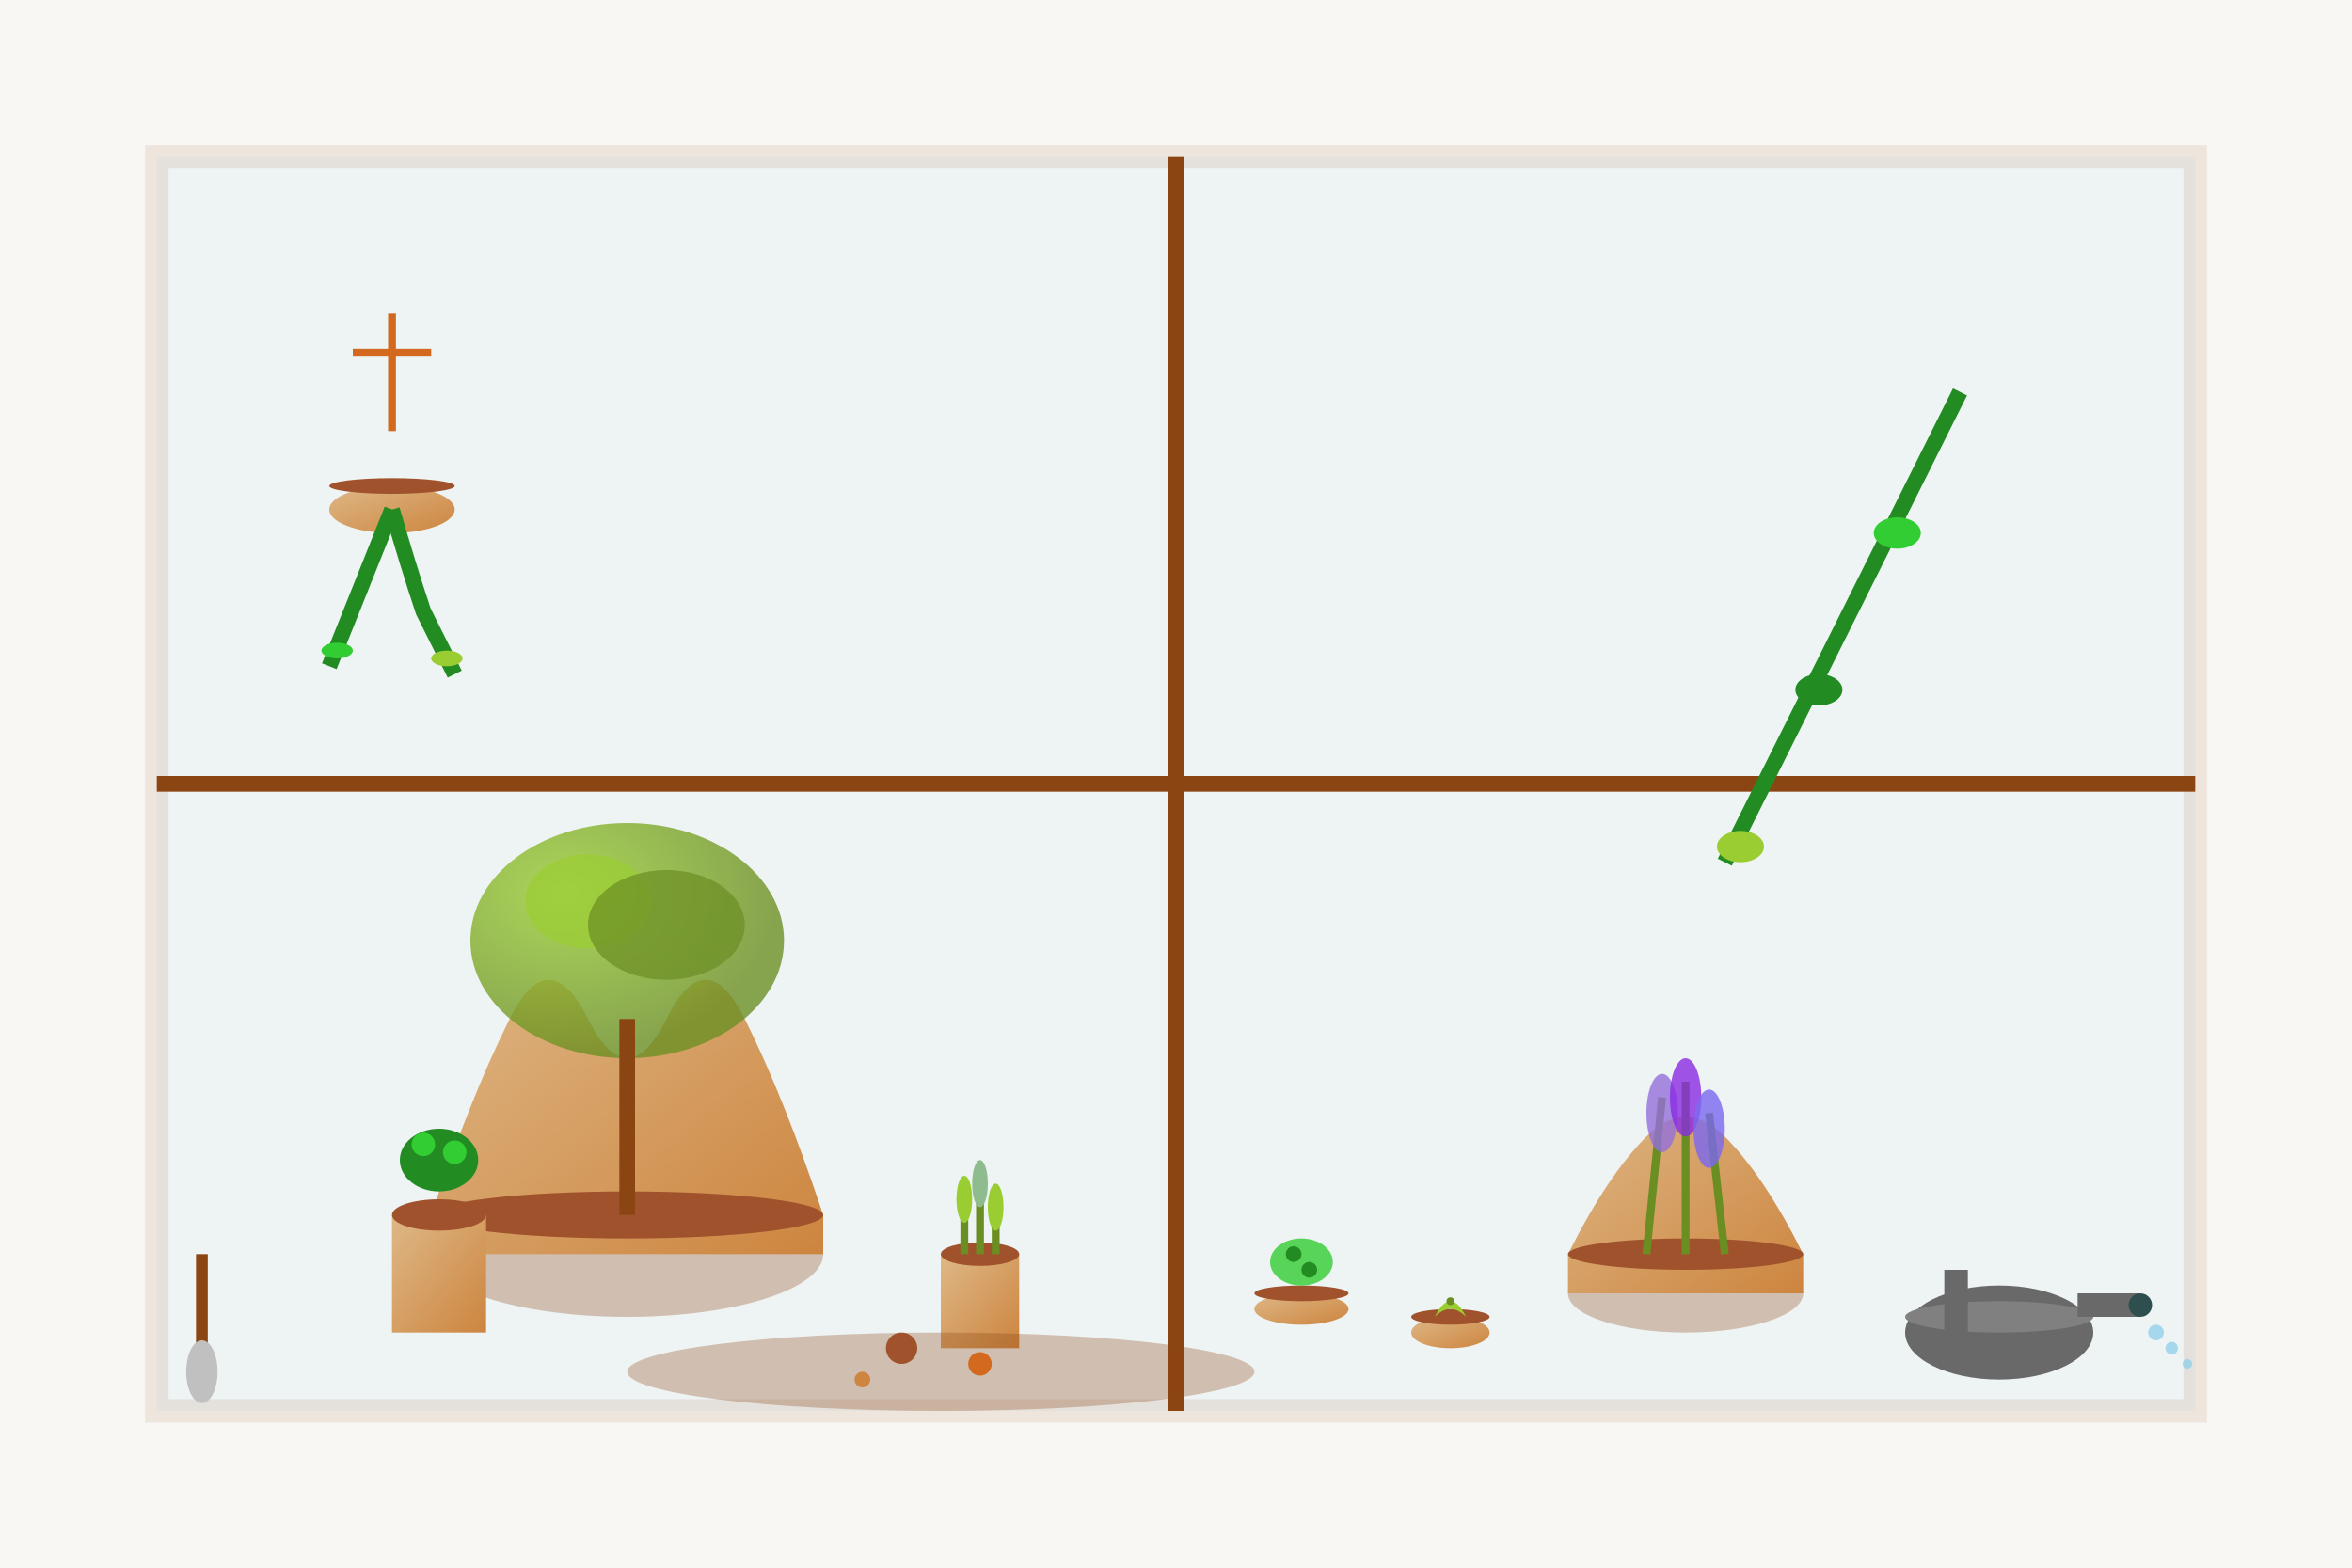 <svg width="300" height="200" viewBox="0 0 300 200" xmlns="http://www.w3.org/2000/svg">
  <defs>
    <linearGradient id="potGradient" x1="0%" y1="0%" x2="100%" y2="100%">
      <stop offset="0%" style="stop-color:#DEB887"/>
      <stop offset="100%" style="stop-color:#CD853F"/>
    </linearGradient>
    <radialGradient id="leafGradient" cx="30%" cy="30%" r="70%">
      <stop offset="0%" style="stop-color:#9ACD32"/>
      <stop offset="100%" style="stop-color:#6B8E23"/>
    </radialGradient>
  </defs>
  
  <!-- Background -->
  <rect width="300" height="200" fill="#F9F7F4"/>
  
  <!-- Window frame -->
  <rect x="20" y="20" width="260" height="160" fill="#87CEEB" opacity="0.1" stroke="#8B4513" stroke-width="3"/>
  <line x1="150" y1="20" x2="150" y2="180" stroke="#8B4513" stroke-width="2"/>
  <line x1="20" y1="100" x2="280" y2="100" stroke="#8B4513" stroke-width="2"/>
  
  <!-- Large terracotta pot (left) -->
  <ellipse cx="80" cy="160" rx="25" ry="8" fill="#8B4513" opacity="0.3"/>
  <path d="M55 155 Q60 140 65 130 Q70 120 75 130 Q80 140 85 130 Q90 120 95 130 Q100 140 105 155 L105 160 L55 160 Z" 
        fill="url(#potGradient)"/>
  <ellipse cx="80" cy="155" rx="25" ry="3" fill="#A0522D"/>
  
  <!-- Olive tree in large pot -->
  <ellipse cx="80" cy="120" rx="20" ry="15" fill="url(#leafGradient)" opacity="0.8"/>
  <rect x="79" y="130" width="2" height="25" fill="#8B4513"/>
  <ellipse cx="75" cy="115" rx="8" ry="6" fill="#9ACD32" opacity="0.7"/>
  <ellipse cx="85" cy="118" rx="10" ry="7" fill="#6B8E23" opacity="0.7"/>
  
  <!-- Small herb pots on windowsill -->
  <g transform="translate(50, 140)">
    <!-- Basil pot -->
    <rect x="0" y="15" width="12" height="15" fill="url(#potGradient)"/>
    <ellipse cx="6" cy="15" rx="6" ry="2" fill="#A0522D"/>
    <ellipse cx="6" cy="8" rx="5" ry="4" fill="#228B22"/>
    <circle cx="4" cy="6" r="1.5" fill="#32CD32"/>
    <circle cx="8" cy="7" r="1.5" fill="#32CD32"/>
    <circle cx="6" cy="10" r="1.5" fill="#228B22"/>
  </g>
  
  <g transform="translate(120, 145)">
    <!-- Rosemary pot -->
    <rect x="0" y="15" width="10" height="12" fill="url(#potGradient)"/>
    <ellipse cx="5" cy="15" rx="5" ry="1.5" fill="#A0522D"/>
    <line x1="3" y1="15" x2="3" y2="8" stroke="#6B8E23" stroke-width="1"/>
    <line x1="5" y1="15" x2="5" y2="6" stroke="#6B8E23" stroke-width="1"/>
    <line x1="7" y1="15" x2="7" y2="9" stroke="#6B8E23" stroke-width="1"/>
    <ellipse cx="3" cy="8" rx="1" ry="3" fill="#9ACD32"/>
    <ellipse cx="5" cy="6" rx="1" ry="3" fill="#8FBC8F"/>
    <ellipse cx="7" cy="9" rx="1" ry="3" fill="#9ACD32"/>
  </g>
  
  <!-- Medium pot with lavender -->
  <g transform="translate(200, 130)">
    <ellipse cx="15" cy="35" rx="15" ry="5" fill="#8B4513" opacity="0.3"/>
    <path d="M0 30 Q5 20 10 15 Q15 10 20 15 Q25 20 30 30 L30 35 L0 35 Z" 
          fill="url(#potGradient)"/>
    <ellipse cx="15" cy="30" rx="15" ry="2" fill="#A0522D"/>
    
    <!-- Lavender stems -->
    <line x1="10" y1="30" x2="12" y2="10" stroke="#6B8E23" stroke-width="1"/>
    <line x1="15" y1="30" x2="15" y2="8" stroke="#6B8E23" stroke-width="1"/>
    <line x1="20" y1="30" x2="18" y2="12" stroke="#6B8E23" stroke-width="1"/>
    
    <!-- Lavender flowers -->
    <ellipse cx="12" cy="12" rx="2" ry="5" fill="#9370DB" opacity="0.8"/>
    <ellipse cx="15" cy="10" rx="2" ry="5" fill="#8A2BE2" opacity="0.8"/>
    <ellipse cx="18" cy="14" rx="2" ry="5" fill="#7B68EE" opacity="0.8"/>
  </g>
  
  <!-- Small succulents -->
  <g transform="translate(160, 155)">
    <!-- Small pot 1 -->
    <ellipse cx="6" cy="12" rx="6" ry="2" fill="url(#potGradient)"/>
    <ellipse cx="6" cy="10" rx="6" ry="1" fill="#A0522D"/>
    <ellipse cx="6" cy="6" rx="4" ry="3" fill="#32CD32" opacity="0.8"/>
    <circle cx="5" cy="5" r="1" fill="#228B22"/>
    <circle cx="7" cy="7" r="1" fill="#228B22"/>
  </g>
  
  <g transform="translate(180, 160)">
    <!-- Small pot 2 -->
    <ellipse cx="5" cy="10" rx="5" ry="2" fill="url(#potGradient)"/>
    <ellipse cx="5" cy="8" rx="5" ry="1" fill="#A0522D"/>
    <path d="M3 8 Q5 4 7 8 Q5 6 3 8" fill="#9ACD32"/>
    <circle cx="5" cy="6" r="0.5" fill="#6B8E23"/>
  </g>
  
  <!-- Hanging planters -->
  <g transform="translate(40, 40)">
    <!-- Macrame hanging -->
    <line x1="10" y1="0" x2="10" y2="15" stroke="#D2691E" stroke-width="1"/>
    <line x1="5" y1="5" x2="15" y2="5" stroke="#D2691E" stroke-width="1"/>
    
    <!-- Hanging pot -->
    <ellipse cx="10" cy="25" rx="8" ry="3" fill="url(#potGradient)"/>
    <ellipse cx="10" cy="22" rx="8" ry="1" fill="#A0522D"/>
    
    <!-- Trailing plant -->
    <path d="M10 25 Q8 30 6 35 Q4 40 2 45" stroke="#228B22" stroke-width="2" fill="none"/>
    <path d="M10 25 Q12 32 14 38 Q16 42 18 46" stroke="#228B22" stroke-width="2" fill="none"/>
    <ellipse cx="3" cy="43" rx="2" ry="1" fill="#32CD32"/>
    <ellipse cx="17" cy="44" rx="2" ry="1" fill="#9ACD32"/>
  </g>
  
  <!-- Indoor ivy -->
  <g transform="translate(250, 50)">
    <path d="M0 0 Q-5 10 -10 20 Q-15 30 -20 40 Q-25 50 -30 60" 
          stroke="#228B22" stroke-width="2" fill="none"/>
    <ellipse cx="-8" cy="18" rx="3" ry="2" fill="#32CD32"/>
    <ellipse cx="-18" cy="38" rx="3" ry="2" fill="#228B22"/>
    <ellipse cx="-28" cy="58" rx="3" ry="2" fill="#9ACD32"/>
  </g>
  
  <!-- Watering can -->
  <g transform="translate(240, 150)">
    <ellipse cx="15" cy="20" rx="12" ry="6" fill="#696969"/>
    <ellipse cx="15" cy="18" rx="12" ry="2" fill="#808080"/>
    <rect x="25" y="15" width="8" height="3" fill="#696969"/>
    <circle cx="33" cy="16.5" r="1.5" fill="#2F4F4F"/>
    <rect x="8" y="12" width="3" height="8" fill="#696969"/>
    
    <!-- Water drops -->
    <circle cx="35" cy="20" r="1" fill="#87CEEB" opacity="0.7"/>
    <circle cx="37" cy="22" r="0.8" fill="#87CEEB" opacity="0.7"/>
    <circle cx="39" cy="24" r="0.6" fill="#87CEEB" opacity="0.7"/>
  </g>
  
  <!-- Gardening tools -->
  <g transform="translate(25, 160)">
    <!-- Small trowel -->
    <rect x="0" y="0" width="1.5" height="15" fill="#8B4513"/>
    <ellipse cx="0.75" cy="15" rx="2" ry="4" fill="#C0C0C0"/>
  </g>
  
  <!-- Soil and pebbles -->
  <ellipse cx="120" cy="175" rx="40" ry="5" fill="#8B4513" opacity="0.3"/>
  <circle cx="115" cy="172" r="2" fill="#A0522D"/>
  <circle cx="125" cy="174" r="1.5" fill="#D2691E"/>
  <circle cx="110" cy="176" r="1" fill="#CD853F"/>
</svg>
